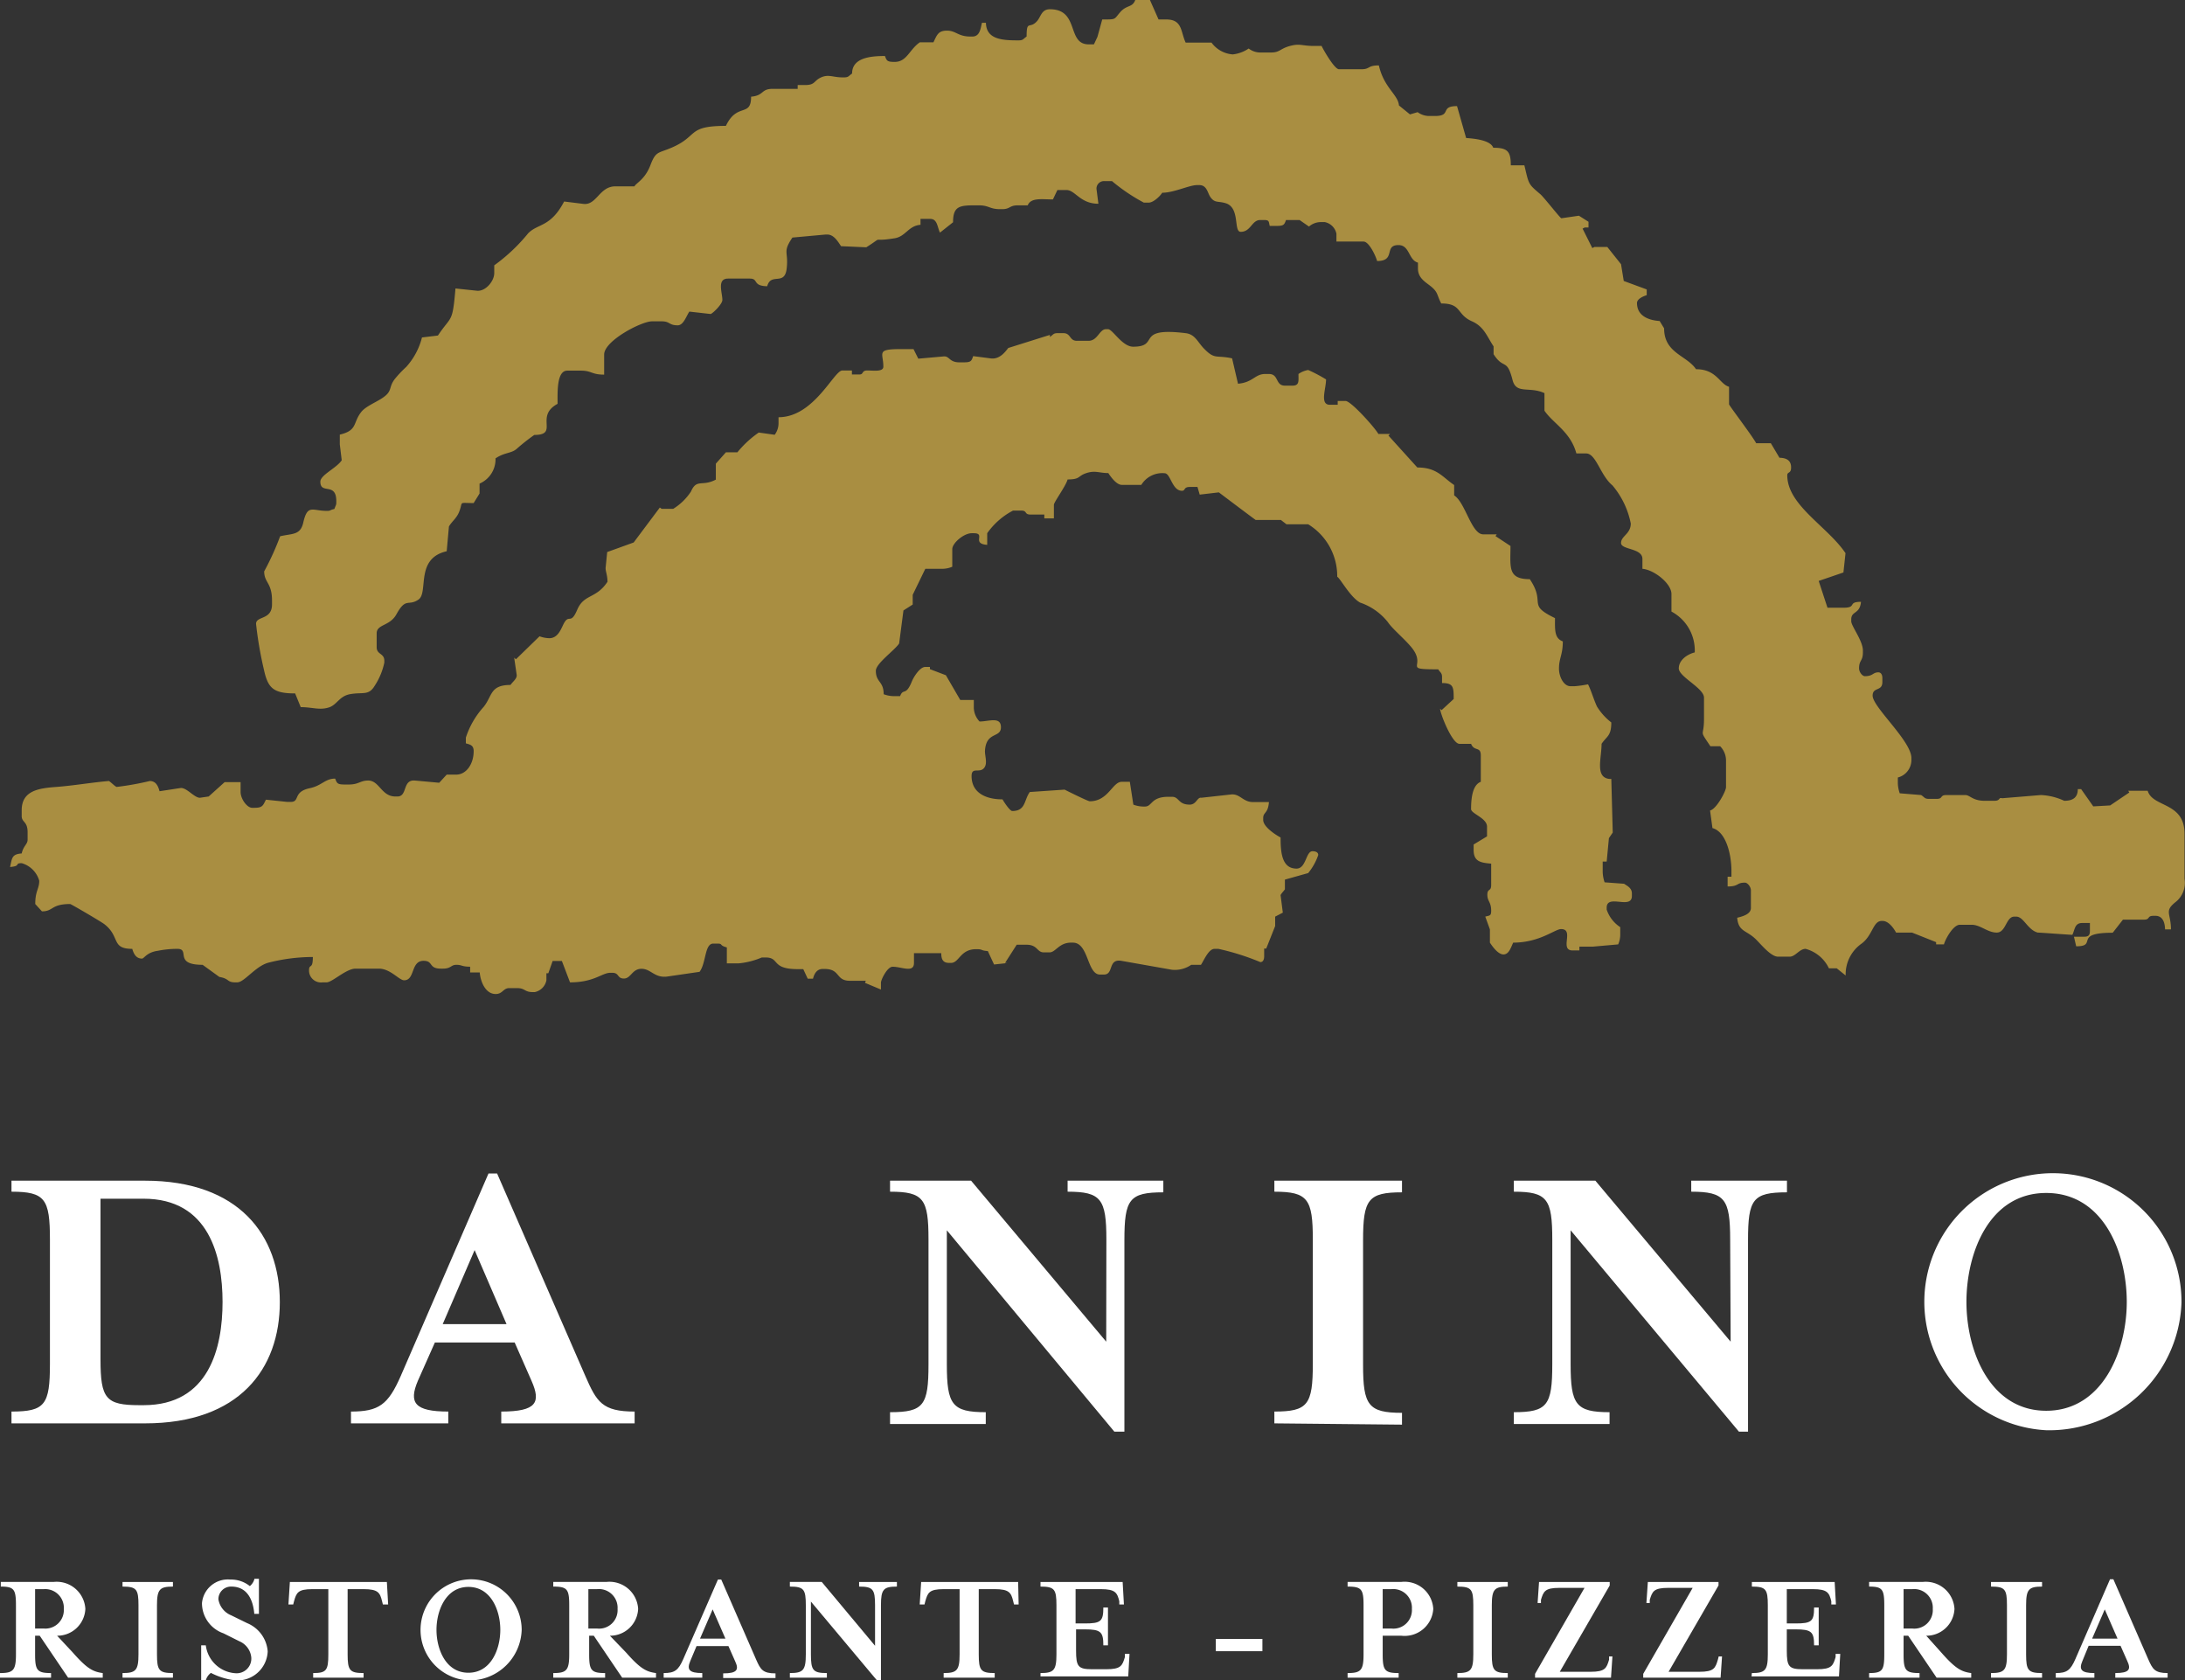 <svg viewBox="0 0 136.96 105.32" xmlns="http://www.w3.org/2000/svg"><rect x="0" y="0" width="136.96" height="105.32" fill="#333333" stroke="none"/><g fill="#fff"><path d="m.72 88.47c2.11 0 2.41-.43 2.41-3v-7.78c0-2.54-.3-3-2.41-3v-.69h8.37c5.89 0 8.45 3.42 8.45 7.61s-2.54 7.6-8.45 7.6h-8.37zm5.58-3.27c0 2.46.33 2.87 2.44 2.87h.26c4.11 0 4.95-3.6 4.95-6.47s-.85-6.47-4.95-6.47h-2.7z"/><path d="m26.19 86.55c-.58 1.37-.2 1.92 1.91 1.92v.74h-6.1v-.74c1.75 0 2.33-.43 3.12-2.23l5.5-12.69h.54l5.53 12.69c.71 1.63 1.06 2.23 3.09 2.23v.74h-8.36v-.74c2.23 0 2.49-.58 1.9-1.92l-1.06-2.41h-5zm3.56-8.2-2 4.64h4z"/><path d="m69.35 77.69c0-2.54-.33-3-2.43-3v-.69h6v.73c-2.13 0-2.44.43-2.44 3v12h-.63l-10.5-12.62v8.4c0 2.53.33 3 2.44 3v.74h-6v-.74c2.11 0 2.41-.43 2.41-3v-7.82c0-2.54-.3-3-2.41-3v-.69h5.08l8.47 10.09z"/><path d="m79.88 89.21v-.74c2.1 0 2.41-.43 2.41-3v-7.78c0-2.54-.31-3-2.41-3v-.69h8v.73c-2.11 0-2.44.43-2.44 3v7.82c0 2.53.33 3 2.44 3v.74z"/><path d="m108.45 77.69c0-2.54-.33-3-2.44-3v-.69h6v.73c-2.14 0-2.44.43-2.44 3v12h-.57l-10.55-12.62v8.4c0 2.53.33 3 2.44 3v.74h-6v-.74c2.1 0 2.41-.43 2.41-3v-7.82c0-2.54-.31-3-2.41-3v-.69h5.11l8.48 10.09z"/><path d="m128.26 89.64a8.06 8.06 0 1 1 8.48-8 8.29 8.29 0 0 1 -8.48 8zm0-14.87c-3.58 0-5 3.76-5 6.83s1.47 6.82 5 6.82 5.05-3.75 5.05-6.82-1.45-6.83-5.05-6.83z"/><path d="m4.57 103.58c.88 1 1.26 1.2 1.87 1.28v.29h-2.17l-1.78-2.63h-.29v1.17c0 1 .13 1.17 1 1.17v.29h-3.2v-.29c.83 0 1-.17 1-1.17v-3.08c0-1-.12-1.17-.95-1.17v-.29h3.3a1.8 1.8 0 0 1 2 1.69 1.76 1.76 0 0 1 -1.77 1.68zm-.57-2.74a1.17 1.17 0 0 0 -1.25-1.24h-.55v2.47h.55a1.16 1.16 0 0 0 1.25-1.23z"/><path d="m7.68 105.15v-.29c.83 0 1-.17 1-1.17v-3.08c0-1-.12-1.17-1-1.17v-.29h3.16v.29c-.83 0-1 .17-1 1.17v3.08c0 1 .13 1.17 1 1.17v.29z"/><path d="m12.9 105.32h-.29v-2.2h.29a2 2 0 0 0 1.85 1.75.92.92 0 0 0 1-1 1.23 1.23 0 0 0 -.74-1l-1-.5a2 2 0 0 1 -1.35-1.89 1.63 1.63 0 0 1 1.78-1.48 1.87 1.87 0 0 1 1.22.41.85.85 0 0 0 .29-.46h.28v2.2h-.29c-.07-.8-.39-1.71-1.44-1.71a.79.79 0 0 0 -.81.8 1.31 1.31 0 0 0 .8 1l1 .49a2.09 2.09 0 0 1 1.29 1.77 1.9 1.9 0 0 1 -2 1.82 4.45 4.45 0 0 1 -1.56-.47.85.85 0 0 0 -.32.47z"/><path d="m24.33 100.56h-.33l-.05-.2c-.13-.53-.24-.76-1.16-.76h-1v4.09c0 1 .13 1.17 1 1.17v.29h-3.16v-.29c.83 0 .95-.17.95-1.17v-4.09h-1c-.91 0-1 .23-1.15.76l-.05.2h-.3l.09-1.41h6.08z"/><path d="m29.36 105.32a3.17 3.17 0 1 1 3.34-3.17 3.27 3.27 0 0 1 -3.34 3.17zm0-5.86c-1.41 0-2 1.48-2 2.69s.58 2.69 2 2.69 2-1.48 2-2.69-.58-2.69-2-2.69z"/><path d="m39.25 103.58c.88 1 1.26 1.2 1.87 1.28v.29h-2.12l-1.78-2.63h-.29v1.17c0 1 .13 1.17 1 1.17v.29h-3.25v-.29c.83 0 1-.17 1-1.17v-3.08c0-1-.12-1.17-1-1.17v-.29h3.32a1.8 1.8 0 0 1 2 1.69 1.76 1.76 0 0 1 -1.77 1.68zm-.54-2.74a1.17 1.17 0 0 0 -1.28-1.24h-.55v2.47h.55a1.16 1.16 0 0 0 1.28-1.23z"/><path d="m43.27 104.1c-.23.54-.08.76.75.76v.29h-2.42v-.29c.69 0 .92-.17 1.23-.88l2.17-4.98h.21l2.18 5c.28.64.42.88 1.22.88v.29h-3.28v-.29c.88 0 1-.23.75-.76l-.42-.95h-2zm1.4-3.23-.79 1.83h1.59z"/><path d="m54.85 100.61c0-1-.13-1.17-1-1.17v-.29h2.37v.29c-.84 0-1 .17-1 1.17v4.71h-.25l-4.14-4.94v3.31c0 1 .13 1.17 1 1.17v.29h-2.32v-.29c.83 0 1-.17 1-1.17v-3.08c0-1-.12-1.17-1-1.17v-.29h2l3.34 4z"/><path d="m63.85 100.56h-.29l-.05-.2c-.13-.53-.24-.76-1.16-.76h-1v4.09c0 1 .13 1.17 1 1.17v.29h-3.2v-.29c.83 0 1-.17 1-1.17v-4.09h-1c-.91 0-1 .23-1.15.76l-.05.2h-.3l.09-1.41h6.08z"/><path d="m65.22 104.86c.83 0 1-.17 1-1.17v-3.08c0-1-.12-1.17-1-1.17v-.29h5.15l.08 1.41h-.29v-.2c-.13-.53-.24-.76-1.16-.76h-1.58v2.15h.58c1 0 1.16-.13 1.16-1h.29v2.37h-.29c0-.84-.16-1-1.16-1h-.55v1.33c0 1 .13 1.17 1 1.17h.9c.92 0 1-.23 1.16-.76v-.2h.29l-.08 1.41h-5.5z"/><path d="m76.21 103.49v-.77h2.92v.77z"/><path d="m89.84 100.84a1.8 1.8 0 0 1 -2 1.68h-1.17v1.17c0 1 .13 1.17 1 1.17v.29h-3.2v-.29c.83 0 1-.17 1-1.17v-3.08c0-1-.12-1.17-1-1.17v-.29h3.35a1.8 1.8 0 0 1 2.02 1.69zm-1.34 0a1.17 1.17 0 0 0 -1.28-1.24h-.55v2.47h.55a1.16 1.16 0 0 0 1.28-1.23z"/><path d="m91.35 105.15v-.29c.83 0 1-.17 1-1.17v-3.08c0-1-.12-1.17-1-1.17v-.29h3.16v.29c-.83 0-1 .17-1 1.17v3.08c0 1 .13 1.17 1 1.17v.29z"/><path d="m97.75 99.52c-.92 0-1 .23-1.16.75v.2h-.21l.09-1.32h4.43v.22l-3.13 5.41h1.93c.92 0 1-.23 1.16-.76v-.2h.21l-.09 1.33h-4.76v-.24l3.1-5.39z"/><path d="m104.57 99.52c-.92 0-1 .23-1.16.75v.2h-.21l.09-1.32h4.43v.22l-3.13 5.41h1.93c.92 0 1-.23 1.16-.76l.05-.2h.21l-.09 1.33h-4.85v-.24l3.1-5.39z"/><path d="m109.81 104.86c.83 0 1-.17 1-1.17v-3.08c0-1-.12-1.17-1-1.17v-.29h5.19l.08 1.41h-.29v-.2c-.13-.53-.24-.76-1.16-.76h-1.63v2.15h.55c1 0 1.16-.13 1.16-1h.29v2.37h-.29c0-.84-.16-1-1.16-1h-.55v1.33c0 1 .13 1.17 1 1.17h.9c.92 0 1-.23 1.16-.76v-.2h.29l-.08 1.41h-5.48z"/><path d="m121.69 103.58c.88 1 1.26 1.2 1.87 1.28v.29h-2.17l-1.78-2.63h-.29v1.17c0 1 .13 1.17 1 1.17v.29h-3.16v-.29c.83 0 .95-.17.95-1.17v-3.08c0-1-.12-1.17-.95-1.17v-.29h3.35a1.8 1.8 0 0 1 2 1.69 1.76 1.76 0 0 1 -1.77 1.68zm-.54-2.74a1.17 1.17 0 0 0 -1.28-1.24h-.55v2.47h.55a1.16 1.16 0 0 0 1.28-1.23z"/><path d="m124.8 105.15v-.29c.83 0 1-.17 1-1.17v-3.08c0-1-.12-1.17-1-1.17v-.29h3.2v.29c-.83 0-1 .17-1 1.17v3.08c0 1 .13 1.17 1 1.17v.29z"/><path d="m130.53 104.1c-.23.54-.08.76.75.76v.29h-2.42v-.29c.69 0 .92-.17 1.23-.88l2.17-5h.21l2.18 5c.28.64.42.88 1.22.88v.29h-3.28v-.29c.88 0 1-.23.75-.76l-.42-.95h-2zm1.4-3.23-.79 1.83h1.59z"/></g><path d="m93.39 58.25v.83c.15.23.51.74.85.74s.46-.42.61-.74c1.66 0 2.62-.85 3-.85.86 0-.13 1.34.73 1.34h.42v-.24h.85l1.58-.14a1.51 1.51 0 0 0 .13-.59v-.49a2.12 2.12 0 0 1 -.85-1.1v-.12c0-.89 1.58.15 1.58-.74v-.15c0-.34-.28-.47-.49-.61l-1.22-.09a2.2 2.2 0 0 1 -.12-.64v-.66h.25l.14-1.47.24-.35-.09-3.36h-.12c-.91-.1-.49-1.29-.49-2.2.32-.48.61-.48.61-1.34a3.77 3.77 0 0 1 -.9-1c-.22-.48-.36-1-.56-1.39a7 7 0 0 1 -.85.12h-.24c-.45 0-.73-.62-.73-1.1 0-.67.24-.86.24-1.71-.54-.2-.49-.74-.49-1.46-1.8-.87-.54-.89-1.58-2.44-1.4 0-1.21-.75-1.21-2.08l-.94-.62.08-.11h-.85c-.74 0-1.12-2-1.82-2.44v-.65c-.74-.5-1.07-1.1-2.31-1.1l-1.81-2 .1-.1h-.73c-.19-.36-1.71-2.07-2.06-2.07h-.49v.24h-.49c-.65 0-.24-1-.24-1.59a9.42 9.42 0 0 0 -1.12-.59 1.51 1.51 0 0 0 -.61.25c0 .42.07.73-.37.73h-.48c-.61 0-.37-.73-1-.73h-.24c-.64 0-.76.53-1.7.61l-.37-1.59c-1-.22-1.07.09-1.73-.58-.43-.42-.57-.93-1.19-1-3.22-.39-1.55.85-3.28.85-.69 0-1.29-1.1-1.58-1.1h-.12c-.42 0-.52.73-1.1.73h-.73c-.48 0-.36-.48-.85-.48h-.35c-.28 0-.27.09-.49.24v-.13l-2.61.82c-.2.26-.56.74-1.12.65l-1.08-.14c-.11.32-.14.39-.61.39h-.25c-.66 0-.61-.41-1-.37l-1.58.14-.3-.6h-.79c-1.58 0-1.1.23-1.1 1.1 0 .34-.62.24-1 .24s-.22.25-.49.25h-.48v-.25h-.6c-.53 0-1.77 2.93-4 2.93v.37a1.22 1.22 0 0 1 -.24.73l-1-.14a6.43 6.43 0 0 0 -1.34 1.24h-.72l-.63.71v1c-.87.46-1.2-.08-1.56.75a3.58 3.58 0 0 1 -1.11 1.08h-.73l-.11-.08-1.64 2.19-1.66.6-.1 1c0 .24.11.41.12.86-.72 1.09-1.47.75-1.9 1.76s-.51.17-.88.94c-.17.36-.37.84-.87.84a1.89 1.89 0 0 1 -.61-.12l-1.48 1.44-.11-.1.16 1.1c0 .24-.25.4-.39.61-1.29 0-1.13.68-1.68 1.37a5.35 5.35 0 0 0 -1.12 1.93v.36c.28.08.49.12.49.49 0 .79-.45 1.47-1.1 1.47h-.59l-.47.51-1.53-.14c-.79-.06-.44 1-1.09 1h-.13c-.87 0-1-1-1.7-1-.51 0-.58.25-1.22.25h-.24c-.47 0-.5-.07-.61-.37-.64 0-.83.44-1.59.6-1.09.23-.59.86-1.2.86h-.22l-1.33-.14c-.19.36-.2.51-.73.51h-.13c-.33 0-.73-.56-.73-1v-.61h-1l-1 .9-.55.08c-.36 0-.84-.66-1.22-.61l-1.31.2c-.09-.34-.24-.64-.61-.64a18.17 18.17 0 0 1 -2.07.37c-.08 0-.35-.28-.49-.37-1 .08-2.22.29-3.28.37s-2.19.2-2.19 1.46v.37c0 .4.37.32.37 1v.48c0 .29-.26.37-.37.86-.63.05-.6.29-.73.85.72-.06.25-.24.73-.24a1.6 1.6 0 0 1 1.1 1.1c0 .52-.25.62-.25 1.46l.42.46c.73 0 .56-.46 1.77-.46.05 0 2 1.14 2.15 1.27 1 .78.4 1.54 1.74 1.54.09.31.24.61.61.61.14 0 .28-.39 1-.49a6.22 6.22 0 0 1 1.22-.12c.83 0-.26 1 1.58 1l1.05.76c.65.11.46.34 1 .34h.12c.44 0 1.13-1 1.94-1.23a11.32 11.32 0 0 1 2.8-.36c0 .83-.24.38-.24.85a.75.75 0 0 0 .85.74h.25c.36 0 1.22-.86 1.82-.86h1.46c.72 0 1.27.73 1.58.73.7 0 .4-1.22 1.22-1.22.63 0 .29.49 1.09.49h.12c.53 0 .49-.24.85-.24s.29.11.86.12v.36h.6c.05.58.36 1.35 1 1.35.44 0 .47-.37.85-.37h.48c.54 0 .45.25 1 .25h.12a.94.94 0 0 0 .73-.74v-.44h.12l.27-.77h.58l.51 1.34c1.52 0 2-.6 2.53-.6h.12c.45 0 .29.36.73.36s.51-.61 1.1-.61.8.57 1.58.49l2.06-.3c.42-.56.31-1.77.86-1.77h.24c.4 0 .09.1.61.24v1h.73a4.83 4.83 0 0 0 1.46-.37h.24c.9 0 .33.73 2 .73h.36l.28.6h.33c.08-.31.24-.61.61-.61h.12c1 0 .68.74 1.58.74h1l-.05.13 1 .42v-.43c0-.19.4-1 .73-1 .57 0 1.34.41 1.34-.24v-.61h1.71c0 .36.09.61.49.61h.12c.52 0 .57-.86 1.58-.86.46 0 .23.08.73.12l.39.84.83-.09-.14-.01.73-1.14h.6c.73 0 .65.48 1.1.48h.36c.38 0 .59-.61 1.34-.61h.12c1 0 .88 2 1.7 2h.25c.63 0 .23-1 1.09-.86l3.17.56a1.82 1.82 0 0 0 1.21-.31h.61c.2-.31.48-1 .85-1h.24a15.47 15.47 0 0 1 2.63.83c.17 0 .24-.16.24-.36v-.49h.13l.56-1.41v-.59l.48-.25-.14-1.09c0-.06.21-.28.27-.37v-.61l1.46-.41a3.66 3.66 0 0 0 .63-1.13c0-.17-.16-.24-.36-.24-.42 0-.39 1.09-1 1.09-.92 0-1-1-1-1.95-.32-.17-1.09-.67-1.09-1.1v-.12c0-.38.3-.26.36-1h-1c-.62 0-.8-.51-1.34-.48l-1.9.21c-.26-.05-.3.43-.73.43-.73 0-.65-.49-1.1-.49h-.24c-1.1 0-1 .61-1.46.61h-.12a1.84 1.84 0 0 1 -.61-.12l-.22-1.43h-.51c-.58 0-.84 1.22-2 1.22-.12 0-1.4-.64-1.58-.73l-2.18.15c-.37.51-.25 1.19-1.1 1.19-.15 0-.53-.58-.61-.73-1.07 0-1.94-.42-1.94-1.46 0-.58.46-.19.75-.47s.07-.79.09-1.13c.08-1.21 1-.77 1-1.46s-.76-.36-1.34-.36a1.31 1.31 0 0 1 -.36-.86v-.49h-.85l-.9-1.55-1-.38v-.14h-.29c-.35 0-.74.66-.83.88-.4 1-.54.41-.75.95h-.42a1.84 1.84 0 0 1 -.61-.12c0-.83-.49-.73-.49-1.47 0-.46 1.18-1.28 1.46-1.71l.27-2.07.58-.37v-.61l.79-1.63h1.08a1.61 1.61 0 0 0 .61-.13v-1.1c0-.38.72-1 1.22-1h.12c.8 0-.17.65.85.73v-.73a4.55 4.55 0 0 1 1.62-1.42h.5c.42 0 .18.25.6.25h.86v.24h.6v-.85c0-.17.74-1.16.86-1.59.82 0 .62-.22 1.18-.4s.79 0 1.37 0c.15.23.51.74.85.74h1.22a1.54 1.54 0 0 1 1.46-.73c.38 0 .46 1.1 1.09 1.1.23 0 .08-.24.49-.24h.48l.14.48 1.2-.14s2.12 1.6 2.31 1.73h1.58l.35.27h1.36a3.81 3.81 0 0 1 1.82 3.29c.18.08.81 1.28 1.44 1.62a3.74 3.74 0 0 1 1.74 1.23c.29.43 1 1 1.48 1.58 1 1.23-.66 1.37 1.67 1.37.14.22.24.22.24.49v.37c.72 0 .73.26.73 1l-.76.7-.09-.09c0 .3.75 2.2 1.21 2.2h.73c.2.5.61.14.61.73v1.65c-.51.19-.61 1-.61 1.71 0 .29 1 .56 1 1.1v.61l-.84.51v.34c0 .74.45.8 1.1.86v1.34c0 .43-.24.19-.24.61s.24.44.24 1c0 .34-.1.29-.37.37zm-24.66-46.41a.47.47 0 0 1 .49-.49h.48a11.45 11.45 0 0 0 2 1.35h.3c.3 0 .72-.41.85-.62.74 0 1.69-.48 2.19-.48h.13c.49 0 .52.5.7.75.28.4.48.23 1 .4.87.32.44 1.78.9 1.78.64 0 .69-.74 1.22-.74h.24c.34 0 .29.1.36.37h.41c.47 0 .5-.07.61-.37h.85l.59.41a1.12 1.12 0 0 1 .75-.28h.24a.93.93 0 0 1 .73.73v.49h1.7c.35 0 .77.92.85 1.22 1.2 0 .4-1 1.34-1 .71 0 .62.94 1.22 1.1v.37c0 .56.41.81.75 1.07.54.42.41.56.71 1.12 1.31 0 .93.68 1.93 1.12.76.34.93.94 1.35 1.57v.49c.64 1 .83.21 1.19 1.62.23.91 1.06.38 2 .82v1.1c.54.8 1.63 1.31 2 2.68h.61c.63 0 .89 1.38 1.65 2a5.28 5.28 0 0 1 1.15 2.39c0 .66-.61.78-.61 1.22s1.34.31 1.34 1v.62c.73.06 1.82.92 1.82 1.58v1.1a2.76 2.76 0 0 1 1.46 2.56c-.45.11-1 .47-1 1s1.57 1.23 1.58 1.83v1.35c0 1.19-.34.59.4 1.7h.61a1.27 1.27 0 0 1 .37.86v1.71c0 .24-.59 1.36-1 1.46l.15 1.1c.85.23 1.19 1.64 1.19 2.69v.36h-.24v.61c.73 0 .53-.24 1.09-.24.15 0 .37.25.37.49v1.1c0 .39-.53.53-.86.61.08.9.58.76 1.19 1.37.34.34.93 1.07 1.37 1.07h.73c.36 0 .61-.49 1-.49a2.27 2.27 0 0 1 1.46 1.22h.49l.56.45a2.35 2.35 0 0 1 1-2c.7-.52.71-1.42 1.26-1.42h.05c.39 0 .7.46.85.73h1l1.51.6v.14h.49c.08-.31.57-1.23 1-1.23h.73c.56 0 1 .49 1.58.49s.58-1 1.1-1h.12c.47 0 .71.83 1.35 1 .16 0 2 .14 2.17.14.16-.32.14-.74.61-.74h.49v.49c0 .28-.09.37-.37.37h-.63l.14.6c1.39 0-.23-.85 2.29-.85l.64-.82h1.31c.42 0 .18-.24.6-.24h.13c.43 0 .59.38.6.85h.37c0-1-.43-1.13.26-1.69a1.53 1.53 0 0 0 .59-1.48v-2.83c0-2-2-1.63-2.31-2.69h-1.22l.07.11-1.2.81-1.06.06-.76-1.08h-.21c0 .52-.3.73-.85.73a3.86 3.86 0 0 0 -1.46-.36l-2.43.2c-.25-.07-.09.16-.49.16h-.61c-.75 0-.92-.36-1.21-.36h-1.19c-.42 0-.19.24-.61.24h-.48c-.28 0-.27-.1-.49-.24l-1.34-.11a2.07 2.07 0 0 1 -.12-.63v-.36a1.13 1.13 0 0 0 .85-1.1v-.12c0-1.07-2.43-3.19-2.43-3.91 0-.56.61-.25.61-.85v-.25c0-.2-.08-.36-.25-.36-.36 0-.32.24-.85.24-.15 0-.36-.25-.36-.49 0-.53.24-.44.24-1v-.12c0-.61-.73-1.53-.73-1.83v-.12c0-.54.54-.31.61-1.1-.87 0-.23.37-1.1.37h-1l-.55-1.68 1.55-.53.13-1.21c-1.12-1.67-3.65-3-3.65-4.88 0-.24.24-.09.24-.49s-.23-.6-.73-.61l-.54-.91h-.92c-.22-.43-1.7-2.37-1.7-2.44v-1.1c-.59-.16-.77-1.1-2.07-1.1-.58-.87-2-1-2-2.56l-.28-.46c-.73-.05-1.42-.34-1.42-1.13 0-.25.38-.42.61-.49v-.36l-1.44-.53-.17-1.05-.86-1.08h-.81l-.13.07-.61-1.22.13-.07h.24v-.36l-.6-.38-1.1.16c-.07 0-1.07-1.29-1.32-1.51-.78-.66-.71-.61-1-1.81h-.85c0-.87-.2-1.1-1.1-1.1-.17-.47-1.14-.57-1.7-.61l-.57-2c-1.1 0-.31.62-1.38.62h-.36a1.22 1.22 0 0 1 -.73-.24l-.48.14-.69-.56c-.06-.69-.94-1.1-1.26-2.51-.73 0-.53.24-1.1.24h-1.4c-.29 0-1-1.26-1.09-1.46h-.49c-.75 0-.86-.17-1.49 0s-.63.41-1.18.41h-.68a1.18 1.18 0 0 1 -.73-.25 2.18 2.18 0 0 1 -1 .37 1.81 1.81 0 0 1 -1.33-.74h-1.62c-.32-.67-.19-1.45-1.21-1.45h-.49l-.54-1.22h-.92c-.18.49-.53.29-.94.76s-.23.46-1.13.46l-.3 1.09-.22.47h-.33c-1.39 0-.56-2.2-2.43-2.2-.54 0-.56.48-.82.76-.46.5-.64-.11-.64.95-.22.15-.21.24-.49.24h-.12c-1 0-1.92-.1-1.94-1.1h-.25c-.09.39-.14.86-.6.86h-.13c-.77 0-.9-.37-1.46-.37s-.63.28-.85.73h-.85c-.66.45-.81 1.23-1.58 1.23-.47 0-.5-.07-.61-.37-.91 0-2.06.11-2.06 1.1-.22.15-.22.24-.49.24h-.12c-.59 0-.86-.21-1.33 0s-.36.48-1 .48h-.47v.24h-1.58c-.73 0-.52.42-1.34.49 0 1.32-.87.34-1.58 1.83-2.46 0-1.7.63-3.39 1.36-.85.37-1 .2-1.34 1.1s-.9 1.12-1 1.33h-1.2c-1 0-1.17 1.2-2 1.1l-1.21-.15c-.85 1.63-1.66 1.37-2.26 2a11.1 11.1 0 0 1 -2.12 2v.49c0 .51-.56 1.17-1.1 1.1l-1.33-.14c-.19 2.22-.24 1.66-1.1 2.95l-1 .12a4.32 4.32 0 0 1 -.99 1.85 7.17 7.17 0 0 0 -.71.75c-.32.42-.22.62-.44.9-.35.44-1.27.7-1.65 1.15-.56.69-.22 1.17-1.36 1.44v.61l.12 1c-.34.5-1.34.92-1.34 1.34 0 .83 1 0 1 1.22 0 .26 0 .16-.12.49-.34.08-.21.12-.48.12-.9 0-1.2-.44-1.47.73-.18.8-.67.68-1.45.86a16.87 16.87 0 0 1 -1 2.2c0 .72.49.7.49 1.83v.24c0 1-1 .71-1 1.22a23.71 23.71 0 0 0 .5 2.9c.25 1.14.6 1.46 1.95 1.46l.35.86c.76 0 1.2.22 1.82 0 .46-.18.62-.69 1.26-.81.81-.15 1.17.11 1.55-.52a4.22 4.22 0 0 0 .61-1.46v-.12c0-.48-.48-.37-.48-.85v-.86c0-.59.82-.44 1.24-1.2.6-1.09.73-.48 1.38-.92s-.23-2.58 1.77-3.03l.14-1.55c.18-.32.48-.51.64-.92.27-.68-.09-.55.91-.55l.37-.6v-.62a1.66 1.66 0 0 0 1-1.58c.57-.39 1-.3 1.34-.61a12.55 12.55 0 0 1 1.09-.86c1.58 0 0-1.16 1.46-1.95 0-.74-.06-2.08.61-2.08h.85c.69 0 .66.25 1.46.25v-1.26c0-.86 2.33-2.08 3-2.08h.61c.53 0 .44.25 1 .25.36 0 .53-.56.73-.86l1.33.15c.1 0 .74-.61.74-.88 0-.46-.36-1.34.36-1.34h1.36c.57 0 .14.46 1.09.48.24-.88 1.09 0 1.22-1.1s-.28-1 .36-1.95l2.08-.19h.11c.42 0 .68.47.86.73l1.58.07c1.22-.77.14-.3 1.8-.57.68-.12.84-.78 1.6-.84v-.37h.61c.45 0 .44.51.61.86l.82-.65c0-1 .4-1.06 1.37-1.06h.24c.66 0 .67.24 1.34.24h.12c.53 0 .44-.24 1-.24h.61c.2-.5.89-.37 1.58-.37l.28-.59h.57c.55 0 .85.86 2 .86z" fill="#a98e41"/></svg>